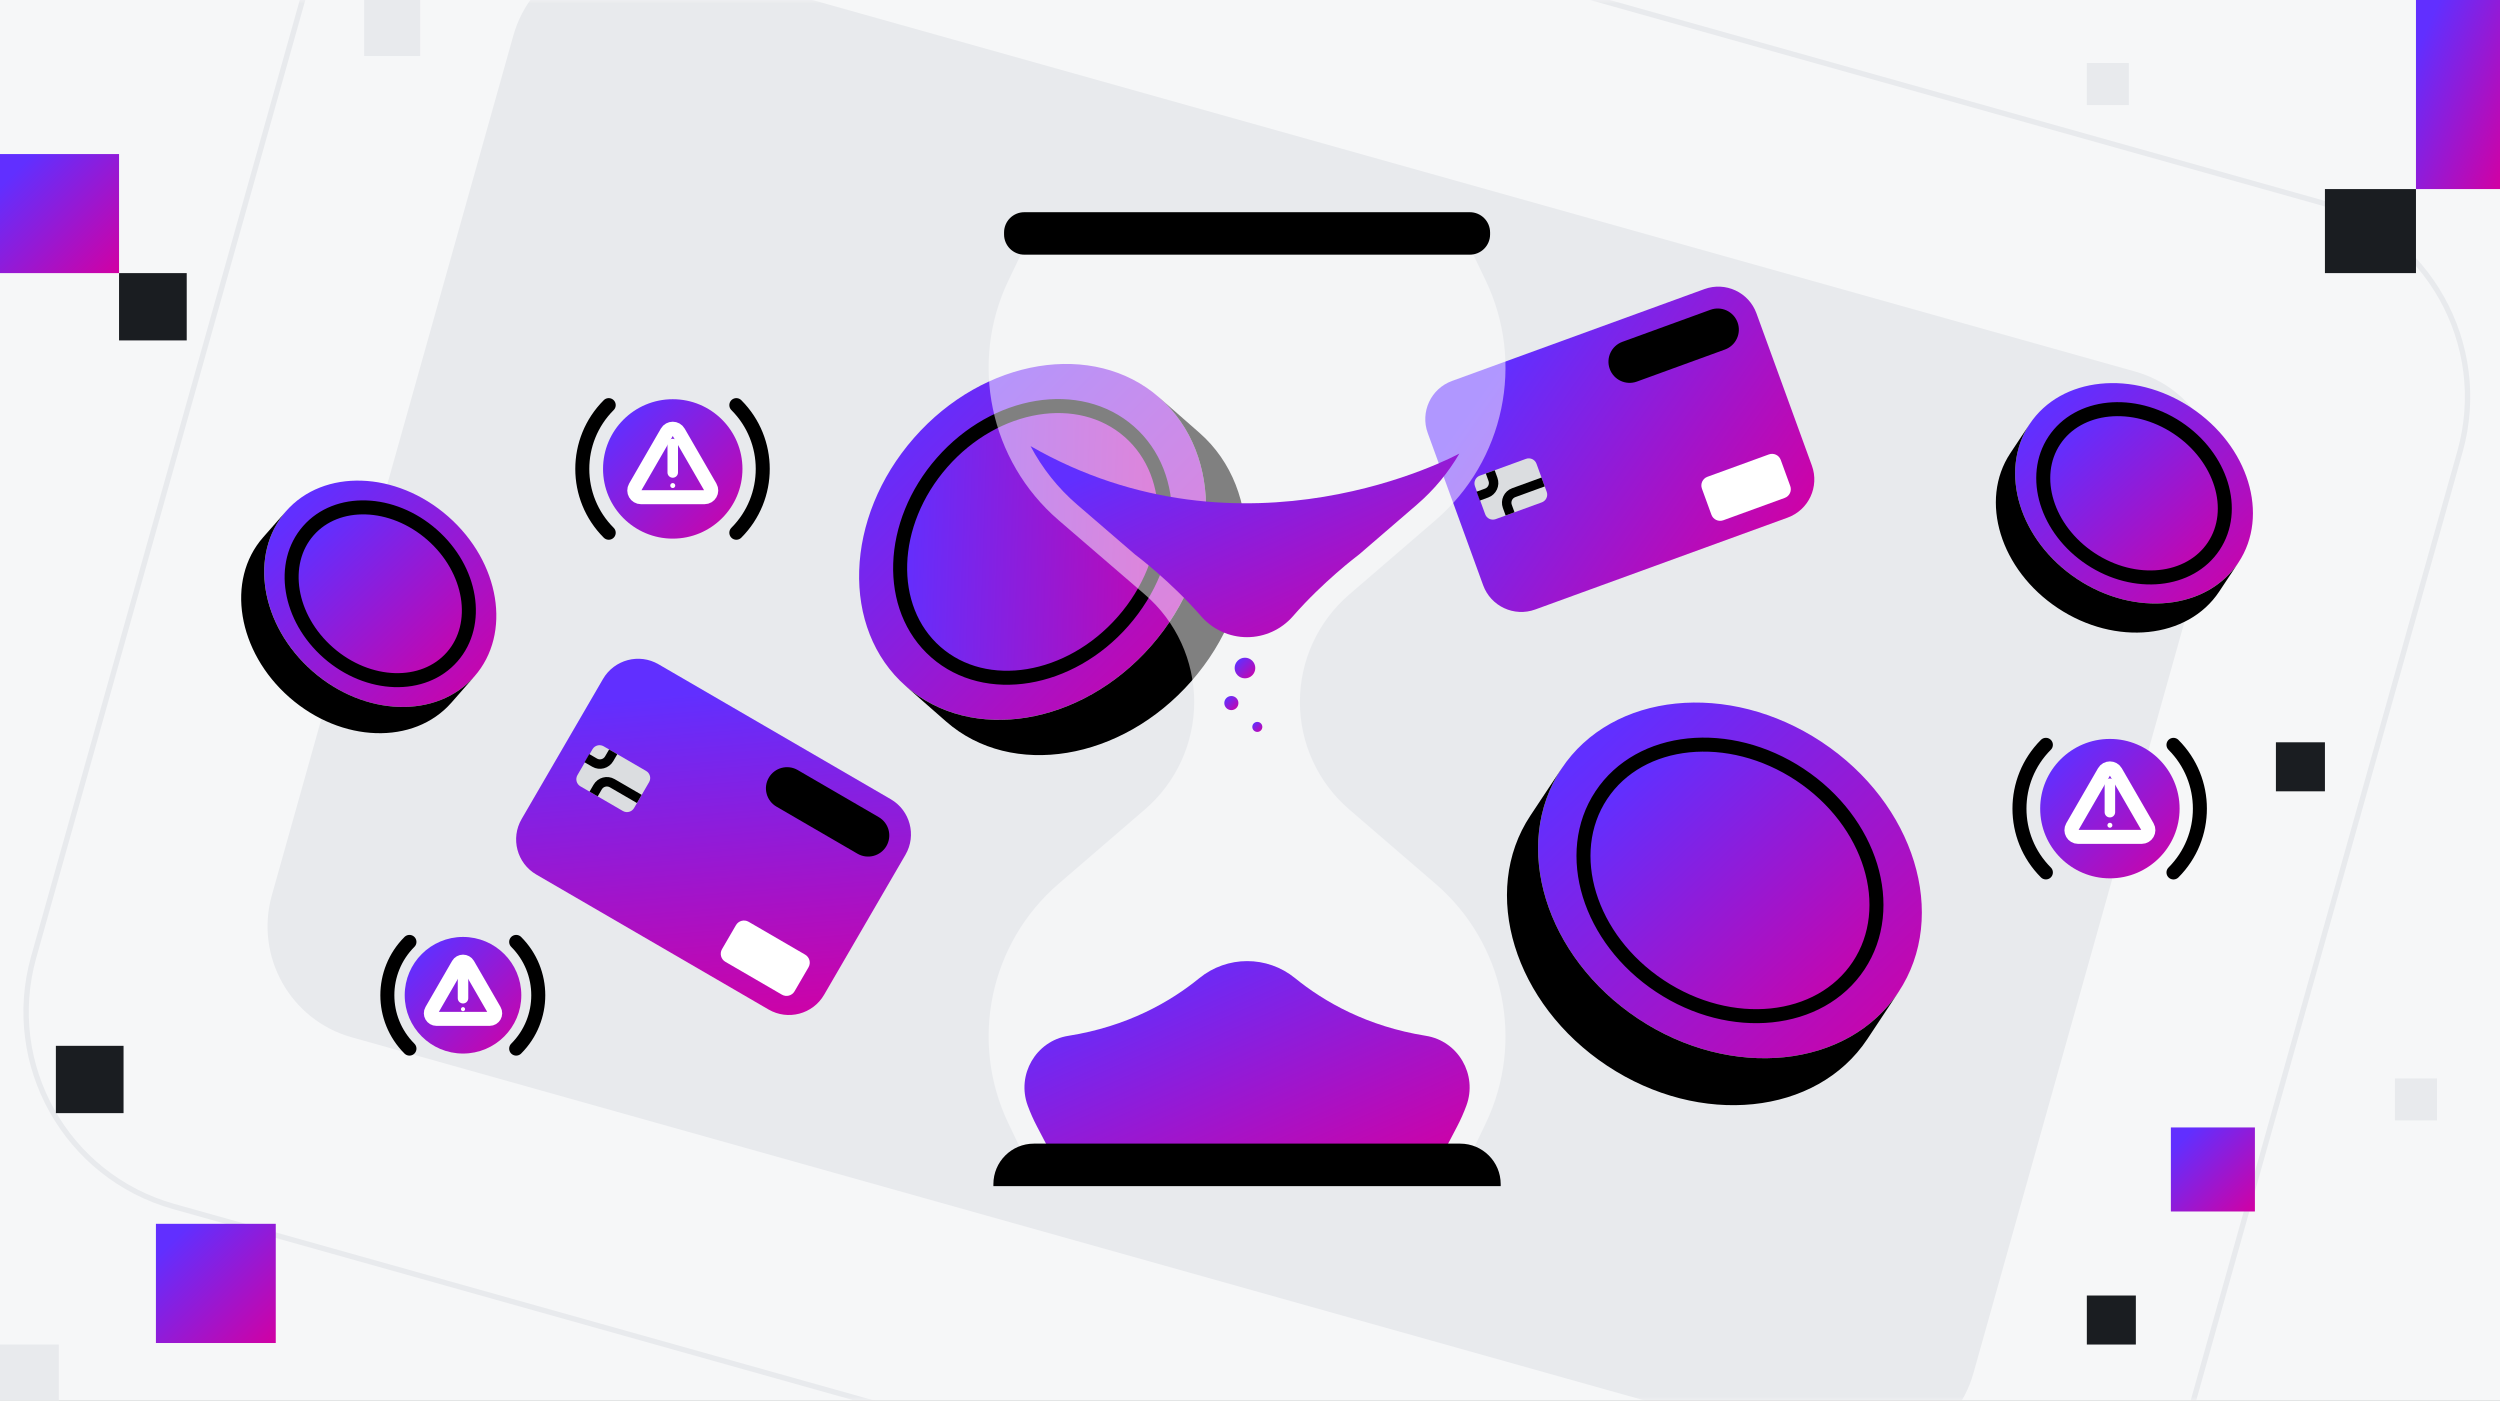 <svg width="357" height="200" viewBox="0 0 357 200" fill="none" xmlns="http://www.w3.org/2000/svg">
<rect x="0" y="0" width="357" height="200" fill="#333333" stroke="none"/>
<g clip-path="url(#clip0_792_3906)">
<rect width="357" height="200" fill="#F6F7F8"/>
<g clip-path="url(#clip1_792_3906)">
<rect width="357" height="200" fill="#F6F7F8"/>
<mask id="mask0_792_3906" style="mask-type:luminance" maskUnits="userSpaceOnUse" x="-79" y="-1" width="514" height="202">
<path d="M435 -0.184H-79V200.234H435V-0.184Z" fill="white"/>
</mask>
<g mask="url(#mask0_792_3906)">
<path d="M440.303 -5.935H-84V205.99H440.303V-5.935Z" fill="#F6F7F8"/>
<path d="M304.894 53.056L93.59 -6.299C84.842 -8.757 75.758 -3.657 73.301 5.091L38.823 127.834C36.365 136.582 41.465 145.666 50.213 148.123L261.517 207.478C270.265 209.936 279.349 204.836 281.806 196.088L316.285 73.345C318.742 64.597 313.642 55.513 304.894 53.056Z" fill="#E8EAED"/>
<path d="M331.299 28.888L84.545 -40.425C69.195 -44.737 53.255 -35.788 48.943 -20.438L4.808 136.684C0.496 152.035 9.444 167.974 24.795 172.286L271.549 241.599C286.899 245.911 302.839 236.963 307.151 221.612L351.286 64.49C355.598 49.14 346.65 33.2 331.299 28.888Z" stroke="#E8EAED" stroke-width="0.765" stroke-miterlimit="10"/>
</g>
</g>
<g clip-path="url(#clip2_792_3906)">
<path d="M17.643 149.344H7.979V158.956H17.643V149.344Z" fill="#1A1D21"/>
<path d="M26.664 39H17V48.612H26.664V39Z" fill="#1A1D21"/>
<path d="M39.378 174.761H22.265V191.782H39.378V174.761Z" fill="url(#paint0_linear_792_3906)"/>
<path d="M17 22H0V39H17V22Z" fill="url(#paint1_linear_792_3906)"/>
<path d="M8.403 192H0V200.358H8.403V192Z" fill="#E8EAED"/>
<path d="M60 0H52V8H60V0Z" fill="#E8EAED"/>
<path d="M345 27H332V39H345V27Z" fill="#1A1D21"/>
<path d="M357 0H345V27H357V0Z" fill="url(#paint2_linear_792_3906)"/>
<path d="M332 106H325V113H332V106Z" fill="#1A1D21"/>
<path d="M305 185H298V192H305V185Z" fill="#1A1D21"/>
<path d="M322 161H310V173H322V161Z" fill="url(#paint3_linear_792_3906)"/>
<path d="M348 154H342V160H348V154Z" fill="#E8EAED"/>
<path d="M304 9H298V15H304V9Z" fill="#E8EAED"/>
</g>
<path d="M222.978 109.773C230.209 98.86 246.849 97.148 260.141 105.958C273.429 114.765 278.334 130.754 271.103 141.667C263.868 152.583 247.232 154.292 233.944 145.485C220.652 136.678 215.743 120.689 222.978 109.773ZM257.038 110.633C246.891 103.909 234.19 105.212 228.667 113.545C223.145 121.879 226.891 134.087 237.038 140.811C247.186 147.534 259.887 146.231 265.41 137.894C270.932 129.561 267.182 117.356 257.035 110.633H257.038Z" fill="url(#paint4_linear_792_3906)"/>
<path d="M228.671 113.545C234.194 105.212 246.894 103.909 257.042 110.632C267.19 117.356 270.936 129.564 265.417 137.894C259.894 146.231 247.193 147.534 237.046 140.811C226.898 134.087 223.152 121.879 228.675 113.545H228.671Z" fill="url(#paint5_linear_792_3906)"/>
<path d="M218.534 116.477L222.978 109.773C215.743 120.689 220.652 136.674 233.944 145.485C247.231 154.292 263.868 152.583 271.103 141.667L266.66 148.371C259.425 159.288 242.788 160.996 229.5 152.189C216.209 143.383 211.3 127.394 218.534 116.477Z" fill="black"/>
<path d="M257.038 110.632C267.186 117.356 270.932 129.564 265.413 137.894C259.89 146.231 247.19 147.534 237.042 140.811C226.894 134.087 223.148 121.879 228.671 113.545C234.193 105.212 246.894 103.909 257.042 110.632H257.038Z" stroke="black" stroke-width="2" stroke-linecap="round" stroke-linejoin="round"/>
<path d="M289.83 60.561C294.311 53.799 304.621 52.739 312.856 58.197C321.091 63.655 324.133 73.564 319.652 80.326C315.171 87.087 304.856 88.148 296.625 82.689C288.39 77.231 285.345 67.326 289.83 60.561ZM310.936 61.095C304.648 56.928 296.777 57.735 293.356 62.898C289.936 68.061 292.254 75.625 298.542 79.796C304.83 83.962 312.701 83.155 316.125 77.989C319.546 72.826 317.224 65.261 310.936 61.095Z" fill="url(#paint6_linear_792_3906)"/>
<path d="M293.356 62.902C296.777 57.739 304.648 56.932 310.936 61.099C317.224 65.265 319.546 72.83 316.125 77.993C312.701 83.159 304.83 83.966 298.542 79.799C292.254 75.633 289.932 68.068 293.356 62.902Z" fill="url(#paint7_linear_792_3906)"/>
<path d="M287.076 64.716L289.83 60.561C285.345 67.326 288.39 77.231 296.625 82.69C304.86 88.148 315.171 87.091 319.652 80.326L316.898 84.481C312.417 91.243 302.102 92.303 293.871 86.845C285.637 81.387 282.595 71.478 287.076 64.716Z" fill="black"/>
<path d="M310.936 61.095C317.224 65.261 319.546 72.826 316.125 77.989C312.701 83.155 304.83 83.962 298.542 79.796C292.254 75.629 289.932 68.064 293.356 62.898C296.781 57.731 304.648 56.928 310.936 61.095Z" stroke="black" stroke-width="2" stroke-linecap="round" stroke-linejoin="round"/>
<path d="M40.853 72.992C46.201 66.894 56.565 67.231 63.989 73.746C71.417 80.261 73.099 90.489 67.751 96.587C62.398 102.689 52.042 102.352 44.614 95.833C37.19 89.318 35.504 79.091 40.853 72.992ZM61.698 76.36C56.027 71.386 48.118 71.129 44.035 75.784C39.948 80.443 41.232 88.25 46.902 93.224C52.573 98.197 60.482 98.454 64.569 93.796C68.656 89.136 67.368 81.333 61.698 76.36Z" fill="url(#paint8_linear_792_3906)"/>
<path d="M44.034 75.784C48.118 71.129 56.027 71.386 61.697 76.36C67.368 81.333 68.652 89.14 64.569 93.795C60.485 98.451 52.576 98.197 46.902 93.223C41.228 88.25 39.947 80.443 44.034 75.784Z" fill="url(#paint9_linear_792_3906)"/>
<path d="M37.565 76.742L40.853 72.996C35.5 79.098 37.186 89.322 44.614 95.837C52.042 102.352 62.398 102.689 67.75 96.591L64.463 100.337C59.11 106.439 48.754 106.102 41.326 99.583C33.902 93.068 32.216 82.841 37.565 76.742Z" fill="black"/>
<path d="M61.697 76.36C67.368 81.333 68.652 89.14 64.569 93.795C60.485 98.451 52.576 98.197 46.902 93.223C41.228 88.25 39.947 80.443 44.034 75.784C48.118 71.129 56.027 71.386 61.697 76.36Z" stroke="black" stroke-width="2" stroke-linecap="round" stroke-linejoin="round"/>
<path d="M129.368 97.996C120.019 89.796 120.531 73.913 130.523 62.527C140.508 51.144 156.19 48.564 165.538 56.765C174.887 64.966 174.375 80.849 164.387 92.231C154.398 103.617 138.72 106.201 129.368 97.996ZM134.527 66.042C126.902 74.735 126.508 86.86 133.644 93.121C140.781 99.383 152.75 97.413 160.379 88.72C168.008 80.027 168.398 67.902 161.262 61.64C154.125 55.379 142.156 57.349 134.527 66.042Z" fill="url(#paint10_linear_792_3906)"/>
<path d="M160.377 88.723C168.004 80.029 168.4 67.906 161.262 61.644C154.124 55.382 142.155 57.352 134.528 66.046C126.902 74.739 126.506 86.863 133.644 93.125C140.782 99.387 152.751 97.416 160.377 88.723Z" fill="url(#paint11_linear_792_3906)"/>
<path d="M135.11 103.038L129.364 98C138.717 106.204 154.395 103.625 164.383 92.235C174.368 80.852 174.887 64.973 165.535 56.769L171.281 61.807C180.629 70.007 180.118 85.89 170.129 97.273C160.141 108.659 144.459 111.238 135.11 103.038Z" fill="black"/>
<path d="M160.377 88.723C168.004 80.03 168.4 67.906 161.262 61.644C154.124 55.382 142.155 57.353 134.528 66.046C126.902 74.739 126.506 86.863 133.644 93.125C140.782 99.387 152.751 97.416 160.377 88.723Z" stroke="black" stroke-width="2" stroke-linecap="round" stroke-linejoin="round"/>
<path d="M243.39 41.282L207.347 54.4C204.338 55.496 202.786 58.824 203.881 61.833L211.793 83.571C212.889 86.581 216.217 88.132 219.226 87.037L255.269 73.918C258.279 72.823 259.831 69.495 258.735 66.485L250.823 44.748C249.728 41.738 246.4 40.186 243.39 41.282Z" fill="url(#paint12_linear_792_3906)"/>
<path d="M244.253 44.237L231.677 48.814C230.109 49.385 229.299 51.119 229.87 52.687C230.441 54.254 232.175 55.062 233.744 54.491L246.319 49.914C247.888 49.343 248.697 47.609 248.126 46.042C247.556 44.474 245.822 43.666 244.253 44.237Z" fill="black"/>
<path d="M252.598 64.89L243.824 68.084C243.138 68.333 242.784 69.092 243.034 69.778L244.391 73.505C244.64 74.191 245.399 74.544 246.085 74.295L254.859 71.101C255.545 70.852 255.899 70.093 255.649 69.407L254.293 65.68C254.043 64.994 253.284 64.64 252.598 64.89Z" fill="white"/>
<path d="M217.911 65.524L211.323 67.922C210.715 68.143 210.402 68.814 210.623 69.422L212.083 73.433C212.304 74.041 212.976 74.354 213.583 74.133L220.172 71.735C220.779 71.514 221.092 70.842 220.871 70.235L219.411 66.223C219.19 65.616 218.519 65.303 217.911 65.524Z" fill="#DBDDE0"/>
<path d="M220.356 68.826L216.156 70.356C215.364 70.644 214.959 71.519 215.246 72.307L215.637 73.382" stroke="black" stroke-width="1.35" stroke-miterlimit="10"/>
<path d="M211.091 70.845L212.288 70.409C213.08 70.121 213.485 69.246 213.197 68.458L212.807 67.383" stroke="black" stroke-width="1.35" stroke-miterlimit="10"/>
<path d="M127.201 114.128L94.037 94.857C91.268 93.248 87.719 94.189 86.109 96.958L74.487 116.959C72.878 119.728 73.818 123.277 76.588 124.887L109.751 144.157C112.521 145.766 116.07 144.826 117.679 142.057L129.301 122.056C130.91 119.287 129.97 115.737 127.201 114.128Z" fill="url(#paint13_linear_792_3906)"/>
<path d="M125.486 116.686L113.915 109.963C112.471 109.124 110.622 109.613 109.784 111.056C108.945 112.498 109.436 114.348 110.879 115.187L122.45 121.91C123.894 122.749 125.743 122.259 126.582 120.817C127.42 119.374 126.929 117.525 125.486 116.686Z" fill="black"/>
<path d="M114.976 136.322L106.903 131.631C106.272 131.264 105.462 131.479 105.096 132.11L103.103 135.539C102.736 136.17 102.951 136.979 103.582 137.346L111.655 142.037C112.286 142.404 113.095 142.19 113.462 141.558L115.455 138.129C115.822 137.498 115.607 136.689 114.976 136.322Z" fill="white"/>
<path d="M92.266 110.094L86.203 106.572C85.644 106.247 84.928 106.437 84.603 106.996L82.459 110.687C82.134 111.246 82.324 111.962 82.882 112.287L88.945 115.809C89.504 116.134 90.22 115.944 90.545 115.385L92.69 111.694C93.014 111.135 92.825 110.419 92.266 110.094Z" fill="#DBDDE0"/>
<path d="M91.292 114.087L87.425 111.841C86.698 111.417 85.766 111.667 85.345 112.394L84.769 113.383" stroke="black" stroke-width="1.35" stroke-miterlimit="10"/>
<path d="M83.808 108.265L84.91 108.905C85.637 109.329 86.569 109.079 86.989 108.352L87.565 107.364" stroke="black" stroke-width="1.35" stroke-miterlimit="10"/>
<path d="M292.152 124.583C287.122 119.553 287.122 111.394 292.152 106.36" stroke="black" stroke-width="2" stroke-linecap="round" stroke-linejoin="round"/>
<path d="M310.372 106.364C315.402 111.394 315.402 119.553 310.372 124.587" stroke="black" stroke-width="2" stroke-linecap="round" stroke-linejoin="round"/>
<path d="M301.292 125.428C306.79 125.428 311.247 120.971 311.247 115.473C311.247 109.976 306.79 105.519 301.292 105.519C295.795 105.519 291.338 109.976 291.338 115.473C291.338 120.971 295.795 125.428 301.292 125.428Z" fill="url(#paint14_linear_792_3906)"/>
<path d="M301.292 119.507H296.762C296.02 119.507 295.558 118.704 295.929 118.06L298.194 114.136L300.459 110.212C300.83 109.568 301.758 109.568 302.13 110.212L304.395 114.136L306.66 118.06C307.031 118.704 306.569 119.507 305.826 119.507H301.296H301.292Z" stroke="white" stroke-width="2" stroke-linecap="round" stroke-linejoin="round"/>
<path d="M301.292 111.917V115.981" stroke="white" stroke-width="1.5" stroke-linecap="round" stroke-linejoin="round"/>
<path d="M301.293 118.204C301.489 118.204 301.649 118.045 301.649 117.848C301.649 117.652 301.489 117.492 301.293 117.492C301.096 117.492 300.937 117.652 300.937 117.848C300.937 118.045 301.096 118.204 301.293 118.204Z" fill="white"/>
<path d="M86.925 76.076C81.894 71.046 81.894 62.886 86.925 57.852" stroke="black" stroke-width="2" stroke-linecap="round" stroke-linejoin="round"/>
<path d="M105.148 57.852C110.178 62.883 110.178 71.042 105.148 76.076" stroke="black" stroke-width="2" stroke-linecap="round" stroke-linejoin="round"/>
<path d="M96.068 76.917C101.566 76.917 106.023 72.46 106.023 66.962C106.023 61.464 101.566 57.008 96.068 57.008C90.571 57.008 86.114 61.464 86.114 66.962C86.114 72.46 90.571 76.917 96.068 76.917Z" fill="url(#paint15_linear_792_3906)"/>
<path d="M96.068 71H91.538C90.796 71 90.333 70.197 90.705 69.553L92.97 65.629L95.235 61.705C95.606 61.061 96.534 61.061 96.905 61.705L99.171 65.629L101.436 69.553C101.807 70.197 101.345 71 100.602 71H96.072H96.068Z" stroke="white" stroke-width="2" stroke-linecap="round" stroke-linejoin="round"/>
<path d="M96.068 63.405V67.47" stroke="white" stroke-width="1.5" stroke-linecap="round" stroke-linejoin="round"/>
<path d="M96.069 69.693C96.265 69.693 96.424 69.534 96.424 69.337C96.424 69.141 96.265 68.981 96.069 68.981C95.872 68.981 95.712 69.141 95.712 69.337C95.712 69.534 95.872 69.693 96.069 69.693Z" fill="white"/>
<path d="M58.47 149.742C54.262 145.534 54.262 138.712 58.47 134.504" stroke="black" stroke-width="2" stroke-linecap="round" stroke-linejoin="round"/>
<path d="M73.709 134.504C77.917 138.712 77.917 145.534 73.709 149.742" stroke="black" stroke-width="2" stroke-linecap="round" stroke-linejoin="round"/>
<path d="M66.118 150.447C70.716 150.447 74.444 146.719 74.444 142.121C74.444 137.523 70.716 133.795 66.118 133.795C61.52 133.795 57.792 137.523 57.792 142.121C57.792 146.719 61.52 150.447 66.118 150.447Z" fill="url(#paint16_linear_792_3906)"/>
<path d="M66.118 145.496H62.33C61.709 145.496 61.322 144.826 61.633 144.288L63.527 141.007L65.421 137.727C65.731 137.189 66.508 137.189 66.819 137.727L68.713 141.007L70.606 144.288C70.917 144.826 70.531 145.496 69.909 145.496H66.122H66.118Z" stroke="white" stroke-width="2" stroke-linecap="round" stroke-linejoin="round"/>
<path d="M66.118 139.148V142.545" stroke="white" stroke-width="1.5" stroke-linecap="round" stroke-linejoin="round"/>
<path d="M66.118 144.405C66.281 144.405 66.413 144.273 66.413 144.11C66.413 143.946 66.281 143.814 66.118 143.814C65.954 143.814 65.822 143.946 65.822 144.11C65.822 144.273 65.954 144.405 66.118 144.405Z" fill="white"/>
<path opacity="0.5" d="M209.712 165.542L212.167 160.417C217.773 148.701 214.833 134.678 204.993 126.201L192.659 115.576C188.197 111.731 185.629 106.133 185.629 100.242C185.629 94.352 188.197 88.754 192.659 84.909L204.993 74.284C214.833 65.807 217.773 51.784 212.167 40.068L209.712 34.943H146.447L143.993 40.068C138.387 51.784 141.326 65.807 151.167 74.284L163.5 84.909C167.962 88.754 170.53 94.352 170.53 100.242C170.53 106.133 167.962 111.731 163.5 115.576L151.167 126.201C141.326 134.678 138.387 148.701 143.993 160.417L146.447 165.542H209.712Z" fill="white"/>
<path d="M203.614 147.913C208.239 148.651 211.019 153.477 209.402 157.875C209.031 158.882 208.591 159.879 208.08 160.856L205.625 165.542H150.531L148.08 160.856C147.568 159.882 147.129 158.89 146.758 157.882C145.137 153.485 147.921 148.651 152.55 147.917C160.996 146.579 167.129 143.053 171.262 139.682C175.239 136.439 180.943 136.432 184.925 139.67C189.068 143.042 195.201 146.568 203.614 147.913Z" fill="url(#paint17_linear_792_3906)"/>
<path d="M147.16 63.701C148.803 66.818 151.038 69.67 153.83 72.072L162.072 79.174C162.072 79.174 162.08 79.174 162.088 79.186C162.398 79.42 167.243 83.087 171.519 87.996C173.171 89.894 175.561 90.989 178.076 90.989C180.591 90.989 182.982 89.894 184.633 87.996C188.91 83.087 193.754 79.42 194.065 79.186C194.072 79.174 194.08 79.174 194.08 79.174L202.322 72.072C204.792 69.947 206.826 67.473 208.398 64.769C207.788 65.102 177.758 81.261 147.156 63.701H147.16Z" fill="url(#paint18_linear_792_3906)"/>
<path d="M209.894 30.303H146.269C144.673 30.303 143.379 31.597 143.379 33.193V33.477C143.379 35.073 144.673 36.367 146.269 36.367H209.894C211.49 36.367 212.784 35.073 212.784 33.477V33.193C212.784 31.597 211.49 30.303 209.894 30.303Z" fill="black"/>
<path d="M147.641 163.311H208.516C211.709 163.311 214.3 165.901 214.3 169.095V169.379H141.856V169.095C141.856 165.901 144.447 163.311 147.641 163.311Z" fill="black"/>
<path d="M177.781 96.867C178.594 96.867 179.254 96.208 179.254 95.394C179.254 94.58 178.594 93.92 177.781 93.92C176.967 93.92 176.307 94.58 176.307 95.394C176.307 96.208 176.967 96.867 177.781 96.867Z" fill="url(#paint19_linear_792_3906)"/>
<path d="M175.837 101.405C176.394 101.405 176.845 100.954 176.845 100.398C176.845 99.841 176.394 99.39 175.837 99.39C175.281 99.39 174.83 99.841 174.83 100.398C174.83 100.954 175.281 101.405 175.837 101.405Z" fill="url(#paint20_linear_792_3906)"/>
<path d="M179.545 104.519C179.941 104.519 180.261 104.198 180.261 103.803C180.261 103.408 179.941 103.087 179.545 103.087C179.15 103.087 178.83 103.408 178.83 103.803C178.83 104.198 179.15 104.519 179.545 104.519Z" fill="url(#paint21_linear_792_3906)"/>
</g>
<defs>
<linearGradient id="paint0_linear_792_3906" x1="24.608" y1="177.101" x2="39.298" y2="191.861" gradientUnits="userSpaceOnUse">
<stop stop-color="#612FFF"/>
<stop offset="1" stop-color="#D200A3"/>
</linearGradient>
<linearGradient id="paint1_linear_792_3906" x1="2.328" y1="24.337" x2="17" y2="39" gradientUnits="userSpaceOnUse">
<stop stop-color="#612FFF"/>
<stop offset="1" stop-color="#D200A3"/>
</linearGradient>
<linearGradient id="paint2_linear_792_3906" x1="346.643" y1="3.712" x2="363.933" y2="11.392" gradientUnits="userSpaceOnUse">
<stop stop-color="#612FFF"/>
<stop offset="1" stop-color="#D200A3"/>
</linearGradient>
<linearGradient id="paint3_linear_792_3906" x1="311.643" y1="162.65" x2="322" y2="173" gradientUnits="userSpaceOnUse">
<stop stop-color="#612FFF"/>
<stop offset="1" stop-color="#D200A3"/>
</linearGradient>
<linearGradient id="paint4_linear_792_3906" x1="227.144" y1="107.308" x2="270.856" y2="154.442" gradientUnits="userSpaceOnUse">
<stop stop-color="#612FFF"/>
<stop offset="1" stop-color="#D200A3"/>
</linearGradient>
<linearGradient id="paint5_linear_792_3906" x1="231.855" y1="111.664" x2="265.228" y2="147.648" gradientUnits="userSpaceOnUse">
<stop stop-color="#612FFF"/>
<stop offset="1" stop-color="#D200A3"/>
</linearGradient>
<linearGradient id="paint6_linear_792_3906" x1="292.411" y1="59.034" x2="319.496" y2="88.242" gradientUnits="userSpaceOnUse">
<stop stop-color="#612FFF"/>
<stop offset="1" stop-color="#D200A3"/>
</linearGradient>
<linearGradient id="paint7_linear_792_3906" x1="295.326" y1="61.738" x2="316.008" y2="84.038" gradientUnits="userSpaceOnUse">
<stop stop-color="#612FFF"/>
<stop offset="1" stop-color="#D200A3"/>
</linearGradient>
<linearGradient id="paint8_linear_792_3906" x1="42.267" y1="73.075" x2="70.154" y2="101.657" gradientUnits="userSpaceOnUse">
<stop stop-color="#612FFF"/>
<stop offset="1" stop-color="#D200A3"/>
</linearGradient>
<linearGradient id="paint9_linear_792_3906" x1="45.11" y1="75.847" x2="66.397" y2="97.671" gradientUnits="userSpaceOnUse">
<stop stop-color="#612FFF"/>
<stop offset="1" stop-color="#D200A3"/>
</linearGradient>
<linearGradient id="paint10_linear_792_3906" x1="129.465" y1="58.959" x2="173.31" y2="101.68" gradientUnits="userSpaceOnUse">
<stop stop-color="#612FFF"/>
<stop offset="1" stop-color="#D200A3"/>
</linearGradient>
<linearGradient id="paint11_linear_792_3906" x1="128.056" y1="80.593" x2="173.892" y2="82.076" gradientUnits="userSpaceOnUse">
<stop stop-color="#612FFF"/>
<stop offset="1" stop-color="#D200A3"/>
</linearGradient>
<linearGradient id="paint12_linear_792_3906" x1="209.96" y1="58.531" x2="250.186" y2="86.88" gradientUnits="userSpaceOnUse">
<stop stop-color="#612FFF"/>
<stop offset="1" stop-color="#D200A3"/>
</linearGradient>
<linearGradient id="paint13_linear_792_3906" x1="92.539" y1="99.51" x2="96.542" y2="148.558" gradientUnits="userSpaceOnUse">
<stop stop-color="#612FFF"/>
<stop offset="1" stop-color="#D200A3"/>
</linearGradient>
<linearGradient id="paint14_linear_792_3906" x1="294.065" y1="108.256" x2="311.247" y2="125.428" gradientUnits="userSpaceOnUse">
<stop stop-color="#612FFF"/>
<stop offset="1" stop-color="#D200A3"/>
</linearGradient>
<linearGradient id="paint15_linear_792_3906" x1="88.84" y1="59.745" x2="106.023" y2="76.917" gradientUnits="userSpaceOnUse">
<stop stop-color="#612FFF"/>
<stop offset="1" stop-color="#D200A3"/>
</linearGradient>
<linearGradient id="paint16_linear_792_3906" x1="60.072" y1="136.085" x2="74.444" y2="150.447" gradientUnits="userSpaceOnUse">
<stop stop-color="#612FFF"/>
<stop offset="1" stop-color="#D200A3"/>
</linearGradient>
<linearGradient id="paint17_linear_792_3906" x1="154.999" y1="141.136" x2="173.152" y2="181.893" gradientUnits="userSpaceOnUse">
<stop stop-color="#612FFF"/>
<stop offset="1" stop-color="#D200A3"/>
</linearGradient>
<linearGradient id="paint18_linear_792_3906" x1="155.543" y1="67.453" x2="173.061" y2="106.744" gradientUnits="userSpaceOnUse">
<stop stop-color="#612FFF"/>
<stop offset="1" stop-color="#D200A3"/>
</linearGradient>
<linearGradient id="paint19_linear_792_3906" x1="176.711" y1="94.326" x2="179.254" y2="96.867" gradientUnits="userSpaceOnUse">
<stop stop-color="#612FFF"/>
<stop offset="1" stop-color="#D200A3"/>
</linearGradient>
<linearGradient id="paint20_linear_792_3906" x1="175.106" y1="99.667" x2="176.845" y2="101.405" gradientUnits="userSpaceOnUse">
<stop stop-color="#612FFF"/>
<stop offset="1" stop-color="#D200A3"/>
</linearGradient>
<linearGradient id="paint21_linear_792_3906" x1="179.026" y1="103.284" x2="180.261" y2="104.519" gradientUnits="userSpaceOnUse">
<stop stop-color="#612FFF"/>
<stop offset="1" stop-color="#D200A3"/>
</linearGradient>
<clipPath id="clip0_792_3906">
<rect width="357" height="200" fill="white"/>
</clipPath>
<clipPath id="clip1_792_3906">
<rect width="357" height="200" fill="white"/>
</clipPath>
<clipPath id="clip2_792_3906">
<rect width="357" height="200" fill="white"/>
</clipPath>
</defs>
</svg>
